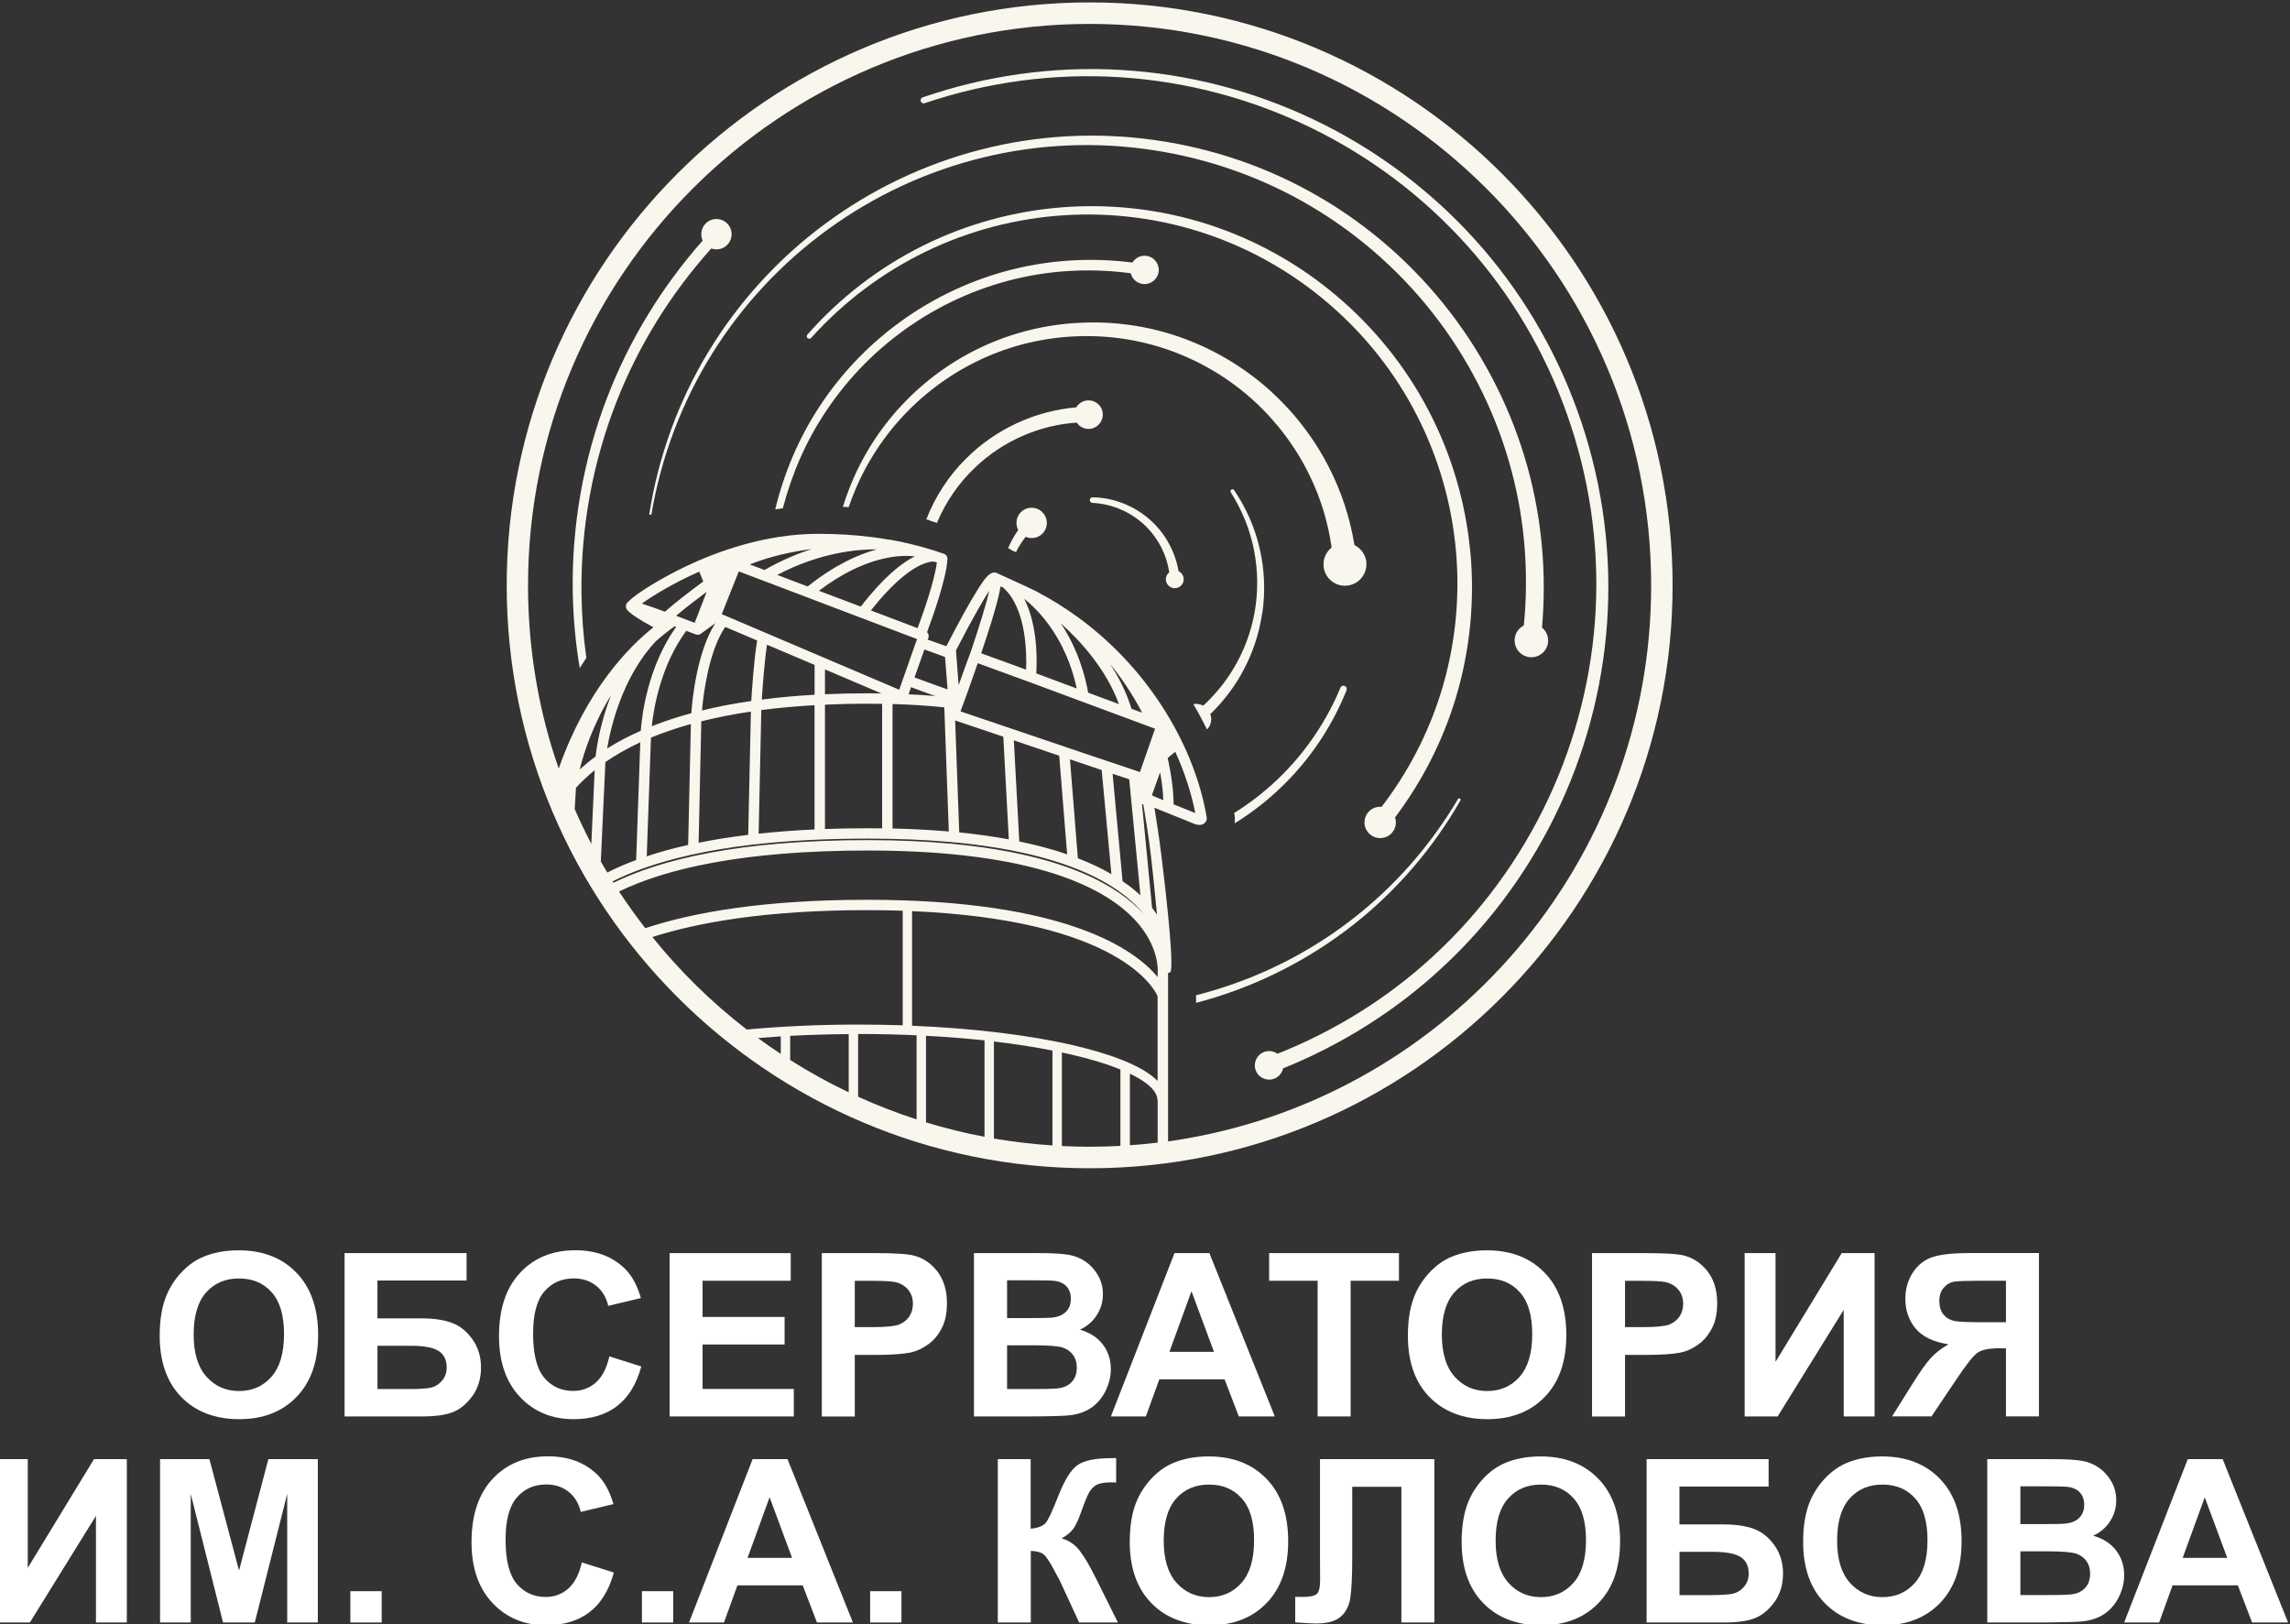 <svg width="141" height="100" viewBox="0 0 141 100" fill="none" xmlns="http://www.w3.org/2000/svg">
<rect x="0" y="0" width="141" height="100" fill="#333333" stroke="none"/>
<g clip-path="url(#clip0_1109_16029)">
<path d="M72.569 35.171C72.363 33.999 71.775 32.9 70.909 32.098C69.928 31.174 68.604 30.64 67.275 30.621C67.184 30.621 67.104 30.694 67.1 30.785C67.096 30.881 67.168 30.961 67.264 30.965C68.512 31.026 69.714 31.56 70.585 32.438C71.344 33.194 71.84 34.194 71.993 35.239C71.863 35.343 71.779 35.503 71.783 35.678C71.791 35.984 72.039 36.224 72.344 36.217C72.649 36.209 72.89 35.961 72.882 35.655C72.878 35.442 72.749 35.258 72.565 35.171H72.569Z" fill="#F9F6EE"/>
<path d="M67.901 25.552C67.886 26.037 67.485 26.423 67.001 26.411C66.707 26.4 66.451 26.251 66.294 26.022C63.989 26.174 61.745 27.159 60.062 28.766C59.043 29.72 58.233 30.9 57.691 32.194C57.596 32.163 57.497 32.136 57.401 32.106L57.359 32.094L57.142 31.999H57.027C57.577 30.579 58.424 29.274 59.52 28.201C61.306 26.423 63.737 25.297 66.268 25.083C66.424 24.82 66.714 24.644 67.043 24.652C67.527 24.663 67.917 25.068 67.901 25.552Z" fill="#F9F6EE"/>
<path d="M84.129 34.683C84.168 35.412 83.603 36.03 82.874 36.064C82.145 36.102 81.526 35.541 81.492 34.809C81.469 34.37 81.671 33.969 81.992 33.713C81.774 32.19 81.328 30.698 80.652 29.309C79.813 27.568 78.633 25.988 77.202 24.679C75.767 23.37 74.08 22.339 72.255 21.656C70.427 20.973 68.465 20.644 66.507 20.702C64.549 20.744 62.591 21.171 60.79 21.954C58.98 22.736 57.32 23.873 55.931 25.278C54.534 26.686 53.412 28.366 52.645 30.198C52.503 30.534 52.374 30.877 52.255 31.225C52.137 31.213 52.019 31.209 51.9 31.206C52.019 30.82 52.152 30.434 52.301 30.057C53.042 28.16 54.152 26.404 55.557 24.915C56.958 23.423 58.648 22.198 60.515 21.335C62.381 20.469 64.419 19.973 66.484 19.877C68.545 19.77 70.629 20.057 72.591 20.736C74.553 21.415 76.385 22.473 77.962 23.839C79.534 25.206 80.855 26.873 81.809 28.74C82.587 30.247 83.122 31.881 83.397 33.564C83.813 33.77 84.114 34.186 84.137 34.683H84.129Z" fill="#F9F6EE"/>
<path d="M90.526 33.954C90.24 30.927 89.365 27.958 87.957 25.271C86.552 22.58 84.614 20.175 82.3 18.221C79.991 16.263 77.3 14.759 74.423 13.828C71.545 12.897 68.491 12.534 65.484 12.759C62.476 12.981 59.514 13.79 56.82 15.133C54.121 16.473 51.697 18.347 49.713 20.603C49.656 20.668 49.663 20.763 49.724 20.82C49.789 20.878 49.885 20.874 49.942 20.809C51.923 18.603 54.331 16.786 56.995 15.496C59.656 14.206 62.572 13.442 65.518 13.255C68.465 13.065 71.446 13.45 74.24 14.389C77.033 15.324 79.636 16.816 81.858 18.74C84.087 20.66 85.938 23.007 87.266 25.626C88.598 28.24 89.411 31.11 89.656 34.03C89.904 36.95 89.579 39.912 88.705 42.698C87.915 45.217 86.675 47.587 85.068 49.679C84.766 49.652 84.453 49.767 84.243 50.015C83.9 50.423 83.949 51.03 84.358 51.377C84.766 51.721 85.373 51.671 85.72 51.263C85.946 50.996 85.999 50.641 85.896 50.332C87.56 48.122 88.835 45.626 89.633 42.984C90.514 40.065 90.816 36.981 90.53 33.954H90.526Z" fill="#F9F6EE"/>
<path d="M39.978 31.621C39.97 31.66 39.997 31.694 40.035 31.701C40.073 31.709 40.108 31.682 40.115 31.644C40.707 28.156 41.974 24.785 43.84 21.789C45.703 18.789 48.153 16.167 51.008 14.102C53.859 12.034 57.111 10.526 60.528 9.698C63.94 8.862 67.512 8.713 70.982 9.243C74.447 9.766 77.81 10.957 80.81 12.755C83.814 14.545 86.459 16.93 88.554 19.717C90.653 22.507 92.207 25.698 93.089 29.068C93.898 32.144 94.138 35.358 93.825 38.514C93.531 38.663 93.314 38.946 93.268 39.297C93.192 39.862 93.585 40.381 94.15 40.461C94.715 40.537 95.234 40.144 95.314 39.579C95.363 39.209 95.211 38.862 94.944 38.644C95.234 35.346 94.944 31.999 94.066 28.812C93.108 25.327 91.459 22.041 89.26 19.19C87.062 16.335 84.31 13.911 81.199 12.106C78.092 10.297 74.627 9.114 71.073 8.621C67.52 8.121 63.875 8.316 60.405 9.209C56.936 10.095 53.65 11.667 50.783 13.797C47.913 15.923 45.466 18.61 43.619 21.66C41.772 24.705 40.535 28.117 39.982 31.629L39.978 31.621Z" fill="#F9F6EE"/>
<path d="M97.133 25.316C95.736 21.419 93.576 17.797 90.797 14.732C88.022 11.663 84.641 9.152 80.912 7.373C77.186 5.591 73.114 4.537 68.992 4.305C64.87 4.064 60.709 4.652 56.812 5.995C56.713 6.03 56.66 6.137 56.694 6.236C56.728 6.335 56.835 6.388 56.934 6.354C60.793 5.049 64.9 4.495 68.961 4.755C73.022 5.011 77.026 6.068 80.679 7.847C84.335 9.618 87.641 12.106 90.347 15.133C93.057 18.156 95.152 21.717 96.496 25.541C97.847 29.362 98.454 33.442 98.251 37.488C98.053 41.53 97.049 45.53 95.331 49.19C93.618 52.85 91.186 56.179 88.209 58.908C85.427 61.469 82.167 63.492 78.656 64.885C78.427 64.721 78.121 64.667 77.835 64.774C77.381 64.942 77.148 65.45 77.316 65.904C77.484 66.358 77.992 66.591 78.446 66.423C78.736 66.316 78.938 66.068 78.999 65.785C82.614 64.327 85.965 62.217 88.816 59.564C91.866 56.74 94.339 53.304 96.076 49.537C97.816 45.77 98.82 41.667 98.999 37.522C99.183 33.381 98.537 29.209 97.133 25.316Z" fill="#F9F6EE"/>
<path d="M64.099 32.934C63.82 33.152 63.458 33.182 63.152 33.056C62.92 33.346 62.721 33.66 62.557 33.995L62.355 33.915L62.305 33.881C62.229 33.835 62.152 33.793 62.08 33.759H62.072C62.233 33.358 62.446 32.984 62.694 32.637C62.488 32.243 62.58 31.747 62.943 31.461C63.347 31.144 63.935 31.217 64.255 31.621C64.572 32.026 64.504 32.614 64.099 32.934Z" fill="#F9F6EE"/>
<path d="M77.715 37.759C77.524 39.075 77.082 40.362 76.421 41.526C75.91 42.427 75.269 43.247 74.524 43.969C74.639 44.293 74.566 44.663 74.318 44.919C74.059 44.389 73.78 43.869 73.475 43.354C73.681 43.316 73.898 43.354 74.085 43.45C74.791 42.801 75.413 42.053 75.913 41.224C76.574 40.144 77.032 38.934 77.253 37.679C77.475 36.423 77.459 35.125 77.211 33.869C76.963 32.614 76.475 31.404 75.784 30.316C75.749 30.259 75.765 30.182 75.822 30.144C75.879 30.11 75.952 30.129 75.99 30.182C76.73 31.274 77.272 32.503 77.566 33.797C77.864 35.087 77.917 36.442 77.723 37.759H77.715Z" fill="#F9F6EE"/>
<path d="M82.912 42.496C82.111 44.496 80.931 46.351 79.439 47.916C78.427 48.984 77.275 49.923 76.019 50.698C76.042 50.519 76.038 50.328 76.007 50.145C76.007 50.118 75.996 50.087 75.992 50.061C77.114 49.358 78.153 48.523 79.08 47.576C80.546 46.072 81.725 44.29 82.534 42.343C82.576 42.244 82.695 42.191 82.797 42.236C82.901 42.278 82.95 42.393 82.908 42.5L82.912 42.496Z" fill="#F9F6EE"/>
<path d="M71.332 16.782C71.236 17.259 70.778 17.568 70.305 17.476C69.958 17.407 69.702 17.148 69.622 16.827C67.419 16.53 65.168 16.606 62.988 17.068C60.538 17.591 58.187 18.598 56.114 20.014C54.038 21.427 52.236 23.239 50.847 25.339C49.633 27.152 48.752 29.178 48.202 31.297C48.045 31.316 47.885 31.339 47.732 31.362C48.271 29.133 49.175 26.991 50.435 25.068C51.839 22.907 53.675 21.026 55.797 19.556C57.919 18.087 60.328 17.026 62.855 16.468C65.103 15.972 67.439 15.873 69.725 16.167C69.908 15.865 70.267 15.69 70.637 15.762C71.11 15.854 71.423 16.312 71.332 16.789V16.782Z" fill="#F9F6EE"/>
<path d="M89.919 49.289C88.244 52.224 85.999 54.839 83.332 56.938C80.671 59.033 77.595 60.614 74.332 61.56C74.103 61.629 73.874 61.69 73.644 61.751V61.282C73.835 61.232 74.022 61.186 74.213 61.129C77.435 60.239 80.488 58.728 83.144 56.69C85.805 54.656 88.061 52.094 89.77 49.201C89.797 49.159 89.847 49.148 89.893 49.171C89.935 49.194 89.946 49.247 89.923 49.289H89.919Z" fill="#F9F6EE"/>
<path d="M44.79 15.063C44.527 15.342 44.134 15.422 43.794 15.3C41.317 18.06 39.321 21.262 37.966 24.72C36.496 28.46 35.756 32.487 35.802 36.51C35.817 37.85 35.916 39.182 36.103 40.506C35.977 40.701 35.836 40.911 35.695 41.136C35.439 39.609 35.298 38.067 35.267 36.522C35.191 32.43 35.908 28.319 37.378 24.491C38.737 20.949 40.748 17.663 43.263 14.815C43.111 14.476 43.164 14.063 43.435 13.777C43.79 13.403 44.382 13.388 44.756 13.743C45.13 14.098 45.145 14.689 44.79 15.063Z" fill="#F9F6EE"/>
<path d="M67.092 0.148C47.302 0.148 31.199 16.252 31.199 36.042C31.199 55.832 47.298 71.935 67.092 71.935C86.886 71.935 102.985 55.832 102.985 36.042C102.985 16.252 86.886 0.148 67.092 0.148ZM36.409 51.961C36.043 51.259 35.703 50.545 35.386 49.82L35.463 48.526C35.463 48.526 35.463 48.515 35.463 48.511C35.791 48.148 36.172 47.782 36.615 47.427L36.409 51.961ZM35.692 47.377C35.963 46.301 36.52 44.595 37.619 42.813C36.944 44.545 36.726 46.08 36.669 46.584C36.314 46.843 35.989 47.11 35.695 47.377H35.692ZM58.142 43.553L58.421 51.198C57.352 51.106 56.199 51.042 54.955 51.015V43.351C56.069 43.381 57.134 43.45 58.142 43.553ZM55.944 42.752L56.096 42.313C56.547 42.484 57.069 42.675 57.589 42.858C57.054 42.813 56.505 42.774 55.947 42.752H55.944ZM56.31 41.709L56.917 39.992C57.069 40.045 57.23 40.103 57.39 40.16C57.814 40.313 57.84 40.324 58.188 40.454L58.344 42.45C57.665 42.209 56.917 41.942 56.314 41.713L56.31 41.709ZM56.497 38.679L53.623 37.587C56.035 34.53 57.375 34.565 57.516 34.58C57.573 34.599 57.627 34.614 57.684 34.637C57.531 35.839 56.783 37.916 56.497 38.683V38.679ZM52.997 37.351L50.424 36.377C53.337 34.167 55.528 34.164 56.321 34.259C55.535 34.652 54.417 35.515 52.997 37.355V37.351ZM49.726 36.11L47.856 35.4C50.528 33.992 52.879 33.813 53.993 33.828C52.84 34.133 51.386 34.794 49.726 36.114V36.11ZM47.073 35.099L46.161 34.755C47.466 34.24 48.798 33.958 49.978 33.809C49.077 34.099 48.096 34.511 47.073 35.095V35.099ZM56.466 39.351L56.367 39.626L55.367 42.469L44.44 37.816L45.489 35.183L56.463 39.351H56.466ZM53.463 43.332C53.749 43.332 54.031 43.332 54.314 43.339V51.007C54.035 51.007 53.753 51 53.463 51C52.531 51 51.642 51.015 50.795 51.045V43.389C51.642 43.351 52.531 43.328 53.463 43.328V43.332ZM50.795 42.748V41.217L54.268 42.698C54.001 42.69 53.73 42.69 53.463 42.69C52.531 42.69 51.646 42.709 50.795 42.748ZM46.905 43.076C46.951 42.358 47.062 40.797 47.226 39.698L50.157 40.942V42.778C48.997 42.843 47.917 42.946 46.909 43.076H46.905ZM50.153 43.423V51.072C48.921 51.133 47.772 51.217 46.711 51.332L46.875 43.721C47.89 43.591 48.978 43.488 50.153 43.423ZM44.653 38.603L46.619 39.438C46.421 40.648 46.298 42.473 46.257 43.164C45.157 43.324 44.146 43.519 43.222 43.748C43.314 42.709 43.638 40.099 44.653 38.603ZM46.234 43.809L46.069 51.404C44.959 51.542 43.947 51.702 43.016 51.893L43.18 44.416C44.108 44.183 45.123 43.98 46.234 43.813V43.809ZM42.562 43.916C41.672 44.156 40.863 44.427 40.13 44.717C40.249 43.614 40.688 40.954 42.257 38.843C42.459 38.923 42.657 39 42.844 39.068C42.844 39.068 42.847 39.068 42.852 39.068C42.924 39.095 43.001 39.091 43.066 39.068C43.081 39.068 43.1 39.057 43.111 39.049C43.123 39.042 43.142 39.034 43.153 39.023L44.043 38.37C42.913 40.148 42.627 43.049 42.566 43.916H42.562ZM42.539 44.58L42.371 52.026C41.428 52.236 40.585 52.473 39.821 52.729L40.081 45.419C40.818 45.114 41.634 44.836 42.539 44.58ZM42.772 38.351C42.501 38.244 42.089 38.087 41.63 37.916C42.188 37.438 42.894 36.9 43.512 36.442L42.772 38.351ZM40.94 37.664C40.428 37.477 39.921 37.294 39.524 37.164C40.134 36.725 41.39 35.931 43.054 35.198L43.302 35.805C42.543 36.366 41.592 37.087 40.944 37.664H40.94ZM41.531 38.565C41.566 38.576 41.596 38.587 41.63 38.599C39.848 41.103 39.512 44.164 39.455 44.996C38.676 45.339 37.989 45.706 37.382 46.091C37.611 44.729 38.337 41.656 40.382 39.484C40.741 39.167 41.127 38.858 41.535 38.565H41.531ZM36.993 53.042L37.276 46.923C37.89 46.5 38.604 46.087 39.424 45.706L39.169 52.954C38.508 53.202 37.917 53.458 37.39 53.725C37.257 53.496 37.119 53.271 36.993 53.042ZM37.722 54.267C38.26 54 38.856 53.74 39.531 53.496C39.569 53.488 39.608 53.477 39.642 53.458C41.34 52.855 43.508 52.343 46.283 52.015C46.375 52.003 46.463 52 46.539 51.988C48.524 51.763 50.814 51.637 53.455 51.637C55.318 51.637 56.986 51.713 58.482 51.843L58.989 51.889C63.76 52.37 66.707 53.458 68.524 54.629C68.592 54.675 68.608 54.69 68.669 54.725C68.718 54.755 68.833 54.836 68.833 54.836C69.386 55.217 69.821 55.61 70.165 55.984C70.253 56.084 70.34 56.183 70.417 56.278C68.894 54.595 65.669 52.656 58.856 51.98L58.604 51.954C57.069 51.813 55.359 51.729 53.447 51.729C45.535 51.729 40.722 52.912 37.779 54.351C37.76 54.324 37.745 54.294 37.722 54.267ZM70.944 48.908L71.432 47.553C71.543 48.187 71.611 48.759 71.627 49.267L70.959 48.996C70.951 48.958 70.947 48.931 70.947 48.908H70.944ZM71.245 56.32C71.15 56.183 71.046 56.045 70.936 55.9L70.314 49.5C70.333 49.511 70.352 49.526 70.375 49.534C70.386 49.534 70.39 49.542 70.398 49.542C70.524 50.271 70.737 51.587 70.867 52.706C70.959 53.492 71.111 54.977 71.241 56.324L71.245 56.32ZM70.188 47.538L68.241 46.881C68.241 46.881 68.234 46.881 68.23 46.881L65.627 46.003C65.627 46.003 65.619 46.003 65.615 45.996L59.142 43.805C59.34 43.271 59.764 42.114 60.203 40.836L63.356 41.988L71.119 44.87L70.188 47.542V47.538ZM70.218 55.129C69.909 54.839 69.543 54.545 69.119 54.259L68.505 47.645L69.528 47.984L70.218 55.126V55.129ZM68.436 53.828C67.848 53.484 67.161 53.156 66.367 52.847L65.879 46.755L67.833 47.416L68.432 53.824L68.436 53.828ZM65.707 52.606C64.848 52.309 63.871 52.042 62.76 51.813L62.424 45.587L65.218 46.534L65.707 52.606ZM69.669 43.645C69.359 42.629 68.89 41.713 68.356 40.889C69.008 41.69 69.707 42.694 70.325 43.885L69.669 43.645ZM68.894 43.355L67.001 42.652C66.661 40.809 66.005 39.408 65.314 38.381C66.546 39.488 68.104 41.202 68.894 43.351V43.355ZM66.299 42.393L63.806 41.465C63.852 40.729 63.909 38.53 63.066 36.874C63.917 37.549 65.615 39.248 66.299 42.393ZM63.176 41.232L60.413 40.225C60.444 40.141 60.47 40.061 60.497 39.977C60.905 38.767 61.207 37.79 61.394 37.072C61.501 36.671 61.569 36.358 61.604 36.11C61.657 36.129 61.707 36.148 61.757 36.171C63.184 37.427 63.222 40.183 63.18 41.232H63.176ZM59.757 40.171C59.73 40.221 59.272 41.496 59.024 42.187L58.863 40.045C59.932 37.977 60.562 36.9 60.909 36.381C60.73 37.175 60.298 38.572 59.76 40.171H59.757ZM61.776 45.362L62.115 51.683C61.188 51.511 60.172 51.366 59.062 51.255L58.81 44.362L61.776 45.362ZM40.165 57.698C43.016 56.786 47.226 56.042 53.386 56.042C54.15 56.042 54.882 56.053 55.581 56.076V63.133C54.692 63.103 53.787 63.087 52.871 63.087C50.474 63.087 48.142 63.194 45.978 63.393C43.825 61.729 41.871 59.816 40.165 57.694V57.698ZM48.073 64.893C47.6 64.58 47.13 64.259 46.672 63.919C47.134 63.885 47.596 63.847 48.073 63.816V64.893ZM52.257 67.259C51.012 66.668 49.81 66.003 48.653 65.271V63.782C49.825 63.721 51.031 63.683 52.257 63.675V67.259ZM56.436 68.927C55.203 68.526 54.005 68.061 52.837 67.53V63.667H52.871C54.081 63.667 55.276 63.694 56.436 63.748V68.927ZM60.619 69.996C59.394 69.767 58.192 69.469 57.016 69.11V63.778C58.26 63.843 59.466 63.938 60.619 64.061V69.996ZM64.802 70.53C63.585 70.45 62.382 70.305 61.199 70.106V64.129C62.482 64.282 63.688 64.465 64.802 64.687V70.534V70.53ZM68.986 70.557C68.356 70.591 67.726 70.61 67.085 70.61C66.516 70.61 65.947 70.595 65.382 70.568V64.805C65.596 64.851 65.806 64.897 66.016 64.946C67.18 65.217 68.184 65.526 68.986 65.851V70.557ZM71.279 70.355C70.715 70.423 70.142 70.481 69.569 70.519V66.11C70.661 66.633 71.268 67.198 71.268 67.748H71.279V70.351V70.355ZM71.279 66.557C70.268 65.538 68.073 64.828 66.15 64.377C63.386 63.732 59.921 63.313 56.157 63.16V56.103C68.913 56.645 71.088 60.9 71.276 61.343V66.557H71.279ZM71.279 59.812V59.828V59.839V60.16C69.905 58.496 65.695 55.404 53.382 55.404C47.089 55.404 42.741 56.16 39.73 57.152C39.165 56.423 38.623 55.664 38.115 54.893C40.966 53.511 45.669 52.37 53.44 52.37C63.798 52.37 68.119 54.717 69.921 56.687C71.398 58.305 71.283 59.801 71.283 59.812H71.279ZM71.501 52.629C71.386 51.637 71.203 50.5 71.081 49.736L73.546 50.732C73.585 50.748 73.806 50.824 73.966 50.786C74.142 50.744 74.188 50.664 74.241 50.595C74.291 50.523 74.314 50.438 74.302 50.347C73.623 46.252 70.993 41.416 66.463 38.072C66.394 38.019 66.352 37.988 66.337 37.977C66.325 37.969 66.314 37.965 66.302 37.958C65.546 37.408 64.734 36.904 63.875 36.45C63.859 36.438 63.844 36.435 63.84 36.427C63.821 36.416 63.795 36.404 63.776 36.397C63.486 36.244 61.436 35.309 61.379 35.286C61.016 35.129 60.695 35.5 60.169 36.351C59.711 37.08 59.073 38.236 58.268 39.79C58.039 39.709 57.814 39.633 57.596 39.553C57.432 39.492 57.272 39.438 57.119 39.385L57.165 39.263C57.207 39.141 57.172 39.011 57.081 38.923C57.39 38.099 58.264 35.683 58.337 34.423C58.344 34.282 58.26 34.152 58.127 34.103C57.699 33.95 57.268 33.816 56.829 33.694C56.829 33.694 56.802 33.683 56.772 33.679C56.119 33.5 55.455 33.347 54.776 33.229C54.768 33.229 54.764 33.229 54.76 33.229C54.757 33.229 54.741 33.229 54.726 33.229C54.409 33.171 54.089 33.122 53.764 33.08C53.757 33.08 53.753 33.08 53.749 33.08C53.741 33.08 53.722 33.08 53.699 33.072C52.638 32.938 51.535 32.87 50.386 32.87C47.123 32.87 44.138 33.961 42.207 34.885C40.951 35.48 39.161 36.523 38.676 37.061C38.611 37.106 38.566 37.175 38.547 37.263C38.512 37.465 38.482 37.671 40.234 38.626C38.73 39.816 36.108 42.465 34.401 47.324C34.245 46.877 34.1 46.423 33.959 45.969C33.016 42.824 32.512 39.496 32.512 36.049C32.512 16.984 48.024 1.473 67.088 1.473C86.153 1.473 101.665 16.984 101.665 36.049C101.665 53.103 89.253 67.313 72.986 70.114C72.634 70.175 72.279 70.232 71.921 70.282V59.904C71.921 59.904 72.073 59.912 72.096 59.782C72.264 58.813 71.65 53.858 71.505 52.641L71.501 52.629ZM71.898 46.671L72.363 46.29C72.947 47.568 73.359 48.847 73.596 50.065L72.26 49.526C72.26 48.725 72.138 47.767 71.894 46.671H71.898Z" fill="#F9F6EE"/>
<path d="M9.832 82.248C9.832 81.225 9.985 80.362 10.29 79.668C10.519 79.156 10.832 78.694 11.225 78.29C11.622 77.881 12.053 77.58 12.527 77.385C13.153 77.122 13.874 76.988 14.695 76.988C16.175 76.988 17.363 77.446 18.252 78.366C19.141 79.286 19.588 80.565 19.588 82.202C19.588 83.839 19.145 85.095 18.263 86.011C17.382 86.927 16.202 87.385 14.725 87.385C13.248 87.385 12.042 86.927 11.156 86.015C10.275 85.103 9.832 83.847 9.832 82.244V82.248ZM11.924 82.179C11.924 83.317 12.187 84.183 12.714 84.771C13.24 85.359 13.908 85.652 14.717 85.652C15.527 85.652 16.191 85.362 16.71 84.778C17.229 84.194 17.488 83.32 17.488 82.152C17.488 80.984 17.237 80.141 16.729 79.572C16.225 79.004 15.553 78.721 14.714 78.721C13.874 78.721 13.202 79.007 12.691 79.584C12.179 80.16 11.924 81.023 11.924 82.179Z" fill="white"/>
<path d="M21.209 77.16H28.728V78.847H23.239V81.179H25.957C26.705 81.179 27.327 81.271 27.823 81.454C28.316 81.637 28.739 81.977 29.091 82.469C29.442 82.962 29.617 83.542 29.617 84.206C29.617 84.87 29.442 85.469 29.091 85.954C28.739 86.439 28.339 86.771 27.888 86.95C27.438 87.13 26.797 87.217 25.965 87.217H21.217V77.16H21.209ZM23.239 85.53H25.217C25.846 85.53 26.293 85.5 26.549 85.439C26.804 85.378 27.026 85.237 27.217 85.015C27.407 84.794 27.503 84.527 27.503 84.206C27.503 83.74 27.339 83.401 27.007 83.187C26.675 82.973 26.11 82.866 25.308 82.866H23.243V85.527L23.239 85.53Z" fill="white"/>
<path d="M37.519 83.519L39.488 84.141C39.186 85.24 38.683 86.053 37.98 86.587C37.278 87.122 36.389 87.385 35.309 87.385C33.973 87.385 32.873 86.927 32.015 86.015C31.156 85.103 30.725 83.855 30.725 82.274C30.725 80.599 31.156 79.301 32.022 78.374C32.885 77.446 34.022 76.984 35.431 76.984C36.66 76.984 37.66 77.347 38.431 78.076C38.889 78.507 39.232 79.122 39.461 79.927L37.45 80.408C37.331 79.885 37.083 79.477 36.706 79.171C36.328 78.87 35.87 78.717 35.331 78.717C34.587 78.717 33.98 78.984 33.519 79.519C33.053 80.053 32.824 80.919 32.824 82.118C32.824 83.389 33.053 84.293 33.511 84.835C33.969 85.377 34.564 85.645 35.293 85.645C35.831 85.645 36.297 85.473 36.686 85.129C37.076 84.786 37.354 84.248 37.522 83.511L37.519 83.519Z" fill="white"/>
<path d="M41.228 87.217V77.16H48.687V78.862H43.259V81.091H48.309V82.786H43.259V85.523H48.877V87.217H41.228Z" fill="white"/>
<path d="M50.6 87.217V77.16H53.859C55.096 77.16 55.897 77.21 56.275 77.313C56.852 77.466 57.332 77.79 57.722 78.298C58.111 78.805 58.306 79.454 58.306 80.256C58.306 80.874 58.195 81.393 57.97 81.813C57.745 82.233 57.462 82.565 57.115 82.805C56.771 83.046 56.42 83.206 56.061 83.282C55.577 83.378 54.874 83.427 53.955 83.427H52.63V87.221H50.6V87.217ZM52.63 78.862V81.717H53.741C54.542 81.717 55.077 81.664 55.348 81.561C55.619 81.454 55.829 81.29 55.981 81.069C56.134 80.843 56.21 80.584 56.21 80.286C56.21 79.92 56.103 79.618 55.89 79.382C55.676 79.145 55.401 78.996 55.073 78.935C54.829 78.889 54.344 78.866 53.611 78.866H52.63V78.862Z" fill="white"/>
<path d="M59.976 77.16H63.995C64.789 77.16 65.385 77.195 65.778 77.259C66.167 77.324 66.518 77.466 66.828 77.675C67.137 77.885 67.392 78.168 67.599 78.515C67.805 78.866 67.908 79.256 67.908 79.691C67.908 80.16 67.782 80.595 67.526 80.988C67.27 81.382 66.927 81.675 66.492 81.874C67.106 82.053 67.576 82.355 67.904 82.786C68.232 83.217 68.396 83.721 68.396 84.301C68.396 84.759 68.289 85.202 68.076 85.637C67.862 86.069 67.572 86.416 67.205 86.672C66.839 86.927 66.385 87.088 65.843 87.149C65.503 87.187 64.686 87.21 63.392 87.217H59.969V77.16H59.976ZM62.007 78.836V81.16H63.339C64.129 81.16 64.621 81.149 64.816 81.126C65.163 81.084 65.438 80.966 65.637 80.767C65.835 80.569 65.934 80.305 65.934 79.981C65.934 79.656 65.85 79.416 65.679 79.221C65.507 79.027 65.251 78.908 64.915 78.866C64.713 78.843 64.137 78.832 63.179 78.832H62.011L62.007 78.836ZM62.007 82.836V85.527H63.885C64.618 85.527 65.079 85.507 65.278 85.466C65.579 85.412 65.824 85.278 66.015 85.065C66.205 84.851 66.301 84.569 66.301 84.21C66.301 83.908 66.228 83.653 66.079 83.443C65.934 83.233 65.721 83.08 65.446 82.981C65.171 82.885 64.568 82.836 63.644 82.836H62.003H62.007Z" fill="white"/>
<path d="M78.488 87.217H76.278L75.4 84.931H71.381L70.553 87.217H68.4L72.316 77.16H74.465L78.492 87.217H78.488ZM74.748 83.24L73.362 79.507L72.003 83.24H74.748Z" fill="white"/>
<path d="M81.129 87.217V78.862H78.144V77.16H86.137V78.862H83.16V87.217H81.129Z" fill="white"/>
<path d="M86.686 82.248C86.686 81.225 86.838 80.362 87.144 79.668C87.373 79.156 87.686 78.694 88.079 78.29C88.476 77.881 88.907 77.58 89.38 77.385C90.006 77.122 90.731 76.988 91.548 76.988C93.029 76.988 94.216 77.446 95.105 78.366C95.995 79.286 96.441 80.565 96.441 82.202C96.441 83.839 95.999 85.095 95.117 86.011C94.235 86.927 93.056 87.385 91.579 87.385C90.102 87.385 88.895 86.927 88.01 86.015C87.124 85.103 86.686 83.847 86.686 82.244V82.248ZM88.777 82.179C88.777 83.317 89.04 84.183 89.567 84.771C90.094 85.359 90.762 85.652 91.571 85.652C92.38 85.652 93.044 85.362 93.563 84.778C94.082 84.194 94.342 83.32 94.342 82.152C94.342 80.984 94.09 80.141 93.582 79.572C93.079 79.004 92.407 78.721 91.567 78.721C90.728 78.721 90.056 79.007 89.544 79.584C89.033 80.16 88.777 81.023 88.777 82.179Z" fill="white"/>
<path d="M98.025 87.217V77.16H101.285C102.522 77.16 103.323 77.21 103.701 77.313C104.277 77.466 104.758 77.79 105.148 78.298C105.537 78.805 105.731 79.454 105.731 80.256C105.731 80.874 105.621 81.393 105.396 81.813C105.17 82.233 104.888 82.565 104.541 82.805C104.197 83.046 103.846 83.206 103.487 83.282C103.003 83.378 102.3 83.427 101.38 83.427H100.056V87.221H98.025V87.217ZM100.056 78.862V81.717H101.167C101.968 81.717 102.502 81.664 102.773 81.561C103.044 81.454 103.254 81.29 103.407 81.069C103.56 80.843 103.636 80.584 103.636 80.286C103.636 79.92 103.529 79.618 103.315 79.382C103.102 79.145 102.827 78.996 102.499 78.935C102.254 78.889 101.77 78.866 101.037 78.866H100.056V78.862Z" fill="white"/>
<path d="M107.422 77.16H109.323V83.855L113.399 77.16H115.422V87.217H113.521V80.653L109.452 87.217H107.422V77.16Z" fill="white"/>
<path d="M123.511 87.217V83.019H123.099C122.458 83.019 122.008 83.114 121.744 83.305C121.481 83.496 121.031 84.072 120.397 85.026L118.927 87.213H116.5L117.729 85.252C118.214 84.473 118.599 83.927 118.889 83.614C119.176 83.301 119.538 83.023 119.973 82.775C119.034 82.629 118.359 82.301 117.943 81.797C117.527 81.294 117.317 80.687 117.317 79.984C117.317 79.37 117.469 78.828 117.779 78.355C118.088 77.881 118.496 77.565 119 77.4C119.504 77.24 120.26 77.156 121.267 77.156H125.542V87.213H123.511V87.217ZM123.511 78.862H121.927C121.122 78.862 120.592 78.881 120.34 78.916C120.084 78.954 119.866 79.076 119.683 79.286C119.5 79.496 119.408 79.771 119.408 80.111C119.408 80.45 119.496 80.744 119.672 80.95C119.847 81.156 120.073 81.286 120.344 81.34C120.614 81.393 121.172 81.416 122.008 81.416H123.511V78.862Z" fill="white"/>
<path d="M-0.191 89.847H1.709V96.541L5.786 89.847H7.809V99.904H5.908V93.339L1.839 99.904H-0.191V89.847Z" fill="white"/>
<path d="M9.855 99.904V89.847H12.894L14.718 96.706L16.523 89.847H19.569V99.904H17.684V91.988L15.688 99.904H13.733L11.745 91.988V99.904H9.859H9.855Z" fill="white"/>
<path d="M21.572 99.904V97.977H23.5V99.904H21.572Z" fill="white"/>
<path d="M35.827 96.206L37.797 96.828C37.495 97.928 36.991 98.741 36.289 99.275C35.587 99.809 34.697 100.073 33.617 100.073C32.281 100.073 31.182 99.615 30.323 98.702C29.465 97.79 29.033 96.542 29.033 94.962C29.033 93.286 29.465 91.989 30.331 91.061C31.194 90.134 32.331 89.672 33.739 89.672C34.968 89.672 35.968 90.034 36.739 90.763C37.197 91.195 37.541 91.809 37.77 92.615L35.758 93.096C35.64 92.573 35.392 92.164 35.014 91.859C34.636 91.557 34.178 91.405 33.636 91.405C32.892 91.405 32.285 91.672 31.823 92.206C31.361 92.741 31.129 93.607 31.129 94.805C31.129 96.076 31.358 96.981 31.816 97.523C32.274 98.061 32.869 98.332 33.598 98.332C34.136 98.332 34.602 98.16 34.991 97.817C35.38 97.473 35.659 96.935 35.827 96.199V96.206Z" fill="white"/>
<path d="M39.525 99.904V97.977H41.453V99.904H39.525Z" fill="white"/>
<path d="M52.512 99.904H50.302L49.424 97.618H45.405L44.577 99.904H42.424L46.34 89.847H48.489L52.515 99.904H52.512ZM48.771 95.927L47.386 92.194L46.027 95.927H48.771Z" fill="white"/>
<path d="M53.576 99.904V97.977H55.504V99.904H53.576Z" fill="white"/>
<path d="M61.43 89.847H63.46V94.129C63.914 94.084 64.22 93.965 64.38 93.778C64.54 93.591 64.788 93.068 65.121 92.213C65.54 91.126 65.964 90.446 66.391 90.183C66.811 89.916 67.491 89.786 68.43 89.786C68.475 89.786 68.575 89.786 68.724 89.778V91.282L68.437 91.275C68.021 91.275 67.716 91.324 67.525 91.427C67.334 91.53 67.178 91.687 67.059 91.897C66.941 92.107 66.766 92.538 66.533 93.194C66.411 93.542 66.277 93.832 66.132 94.065C65.987 94.297 65.731 94.519 65.369 94.725C65.823 94.855 66.197 95.11 66.491 95.5C66.785 95.889 67.109 96.439 67.46 97.145L68.831 99.904H66.445L65.243 97.305C65.224 97.267 65.185 97.198 65.124 97.091C65.101 97.053 65.017 96.897 64.872 96.618C64.613 96.126 64.399 95.817 64.231 95.691C64.063 95.568 63.807 95.504 63.468 95.5V99.904H61.437V89.847H61.43Z" fill="white"/>
<path d="M69.561 94.938C69.561 93.915 69.713 93.053 70.019 92.358C70.248 91.847 70.561 91.385 70.954 90.98C71.351 90.572 71.782 90.27 72.255 90.076C72.881 89.812 73.606 89.679 74.423 89.679C75.904 89.679 77.091 90.137 77.98 91.057C78.87 91.976 79.316 93.255 79.316 94.892C79.316 96.53 78.874 97.786 77.992 98.702C77.11 99.618 75.931 100.076 74.454 100.076C72.977 100.076 71.77 99.618 70.885 98.705C69.999 97.793 69.561 96.537 69.561 94.934V94.938ZM71.652 94.87C71.652 96.007 71.915 96.873 72.442 97.461C72.969 98.049 73.637 98.343 74.446 98.343C75.255 98.343 75.919 98.053 76.438 97.469C76.957 96.885 77.217 96.011 77.217 94.843C77.217 93.675 76.965 92.831 76.457 92.263C75.954 91.694 75.282 91.412 74.442 91.412C73.603 91.412 72.931 91.698 72.419 92.274C71.908 92.85 71.652 93.713 71.652 94.87Z" fill="white"/>
<path d="M81.271 89.847H88.317V99.904H86.286V91.549H83.26V95.843C83.26 97.072 83.218 97.931 83.137 98.419C83.057 98.908 82.855 99.286 82.538 99.557C82.221 99.828 81.721 99.965 81.046 99.965C80.809 99.965 80.374 99.942 79.748 99.896V98.324L80.202 98.331C80.626 98.331 80.912 98.274 81.061 98.16C81.206 98.045 81.282 97.763 81.282 97.316L81.275 95.587V89.847H81.271Z" fill="white"/>
<path d="M89.996 94.938C89.996 93.915 90.149 93.053 90.454 92.358C90.683 91.847 90.996 91.385 91.389 90.98C91.786 90.572 92.218 90.27 92.691 90.076C93.317 89.812 94.042 89.679 94.859 89.679C96.34 89.679 97.527 90.137 98.416 91.057C99.305 91.976 99.752 93.255 99.752 94.892C99.752 96.53 99.309 97.786 98.427 98.702C97.546 99.618 96.366 100.076 94.889 100.076C93.412 100.076 92.206 99.618 91.32 98.705C90.435 97.793 89.996 96.537 89.996 94.934V94.938ZM92.088 94.87C92.088 96.007 92.351 96.873 92.878 97.461C93.404 98.049 94.072 98.343 94.882 98.343C95.691 98.343 96.355 98.053 96.874 97.469C97.393 96.885 97.653 96.011 97.653 94.843C97.653 93.675 97.401 92.831 96.893 92.263C96.389 91.694 95.718 91.412 94.878 91.412C94.038 91.412 93.366 91.698 92.855 92.274C92.343 92.85 92.088 93.713 92.088 94.87Z" fill="white"/>
<path d="M101.377 89.847H108.896V91.534H103.407V93.866H106.125C106.877 93.866 107.495 93.957 107.991 94.141C108.484 94.324 108.907 94.663 109.259 95.156C109.61 95.648 109.785 96.228 109.785 96.892C109.785 97.557 109.61 98.156 109.259 98.641C108.907 99.125 108.507 99.457 108.056 99.637C107.606 99.816 106.965 99.904 106.133 99.904H101.385V89.847H101.377ZM103.407 98.217H105.385C106.014 98.217 106.461 98.186 106.717 98.125C106.972 98.064 107.194 97.923 107.385 97.702C107.575 97.48 107.671 97.213 107.671 96.892C107.671 96.427 107.507 96.087 107.175 95.873C106.843 95.66 106.278 95.553 105.476 95.553H103.411V98.213L103.407 98.217Z" fill="white"/>
<path d="M111.023 94.938C111.023 93.915 111.176 93.053 111.481 92.358C111.71 91.847 112.023 91.385 112.417 90.98C112.814 90.572 113.245 90.27 113.718 90.076C114.344 89.812 115.069 89.679 115.886 89.679C117.367 89.679 118.554 90.137 119.443 91.057C120.333 91.976 120.779 93.255 120.779 94.892C120.779 96.53 120.336 97.786 119.455 98.702C118.573 99.618 117.394 100.076 115.917 100.076C114.439 100.076 113.233 99.618 112.348 98.705C111.462 97.793 111.023 96.537 111.023 94.934V94.938ZM113.115 94.87C113.115 96.007 113.378 96.873 113.905 97.461C114.432 98.049 115.1 98.343 115.909 98.343C116.718 98.343 117.382 98.053 117.901 97.469C118.42 96.885 118.68 96.011 118.68 94.843C118.68 93.675 118.428 92.831 117.92 92.263C117.417 91.694 116.745 91.412 115.905 91.412C115.065 91.412 114.394 91.698 113.882 92.274C113.371 92.85 113.115 93.713 113.115 94.87Z" fill="white"/>
<path d="M122.369 89.847H126.388C127.182 89.847 127.777 89.881 128.17 89.946C128.56 90.011 128.911 90.152 129.22 90.362C129.529 90.572 129.785 90.854 129.991 91.202C130.197 91.553 130.3 91.942 130.3 92.377C130.3 92.847 130.174 93.282 129.919 93.675C129.663 94.068 129.319 94.362 128.884 94.56C129.499 94.74 129.968 95.041 130.296 95.473C130.625 95.904 130.789 96.408 130.789 96.988C130.789 97.446 130.682 97.889 130.468 98.324C130.254 98.755 129.964 99.102 129.598 99.358C129.232 99.614 128.777 99.774 128.235 99.835C127.896 99.873 127.079 99.896 125.785 99.904H122.361V89.847H122.369ZM124.399 91.522V93.847H125.732C126.522 93.847 127.014 93.835 127.209 93.812C127.556 93.77 127.831 93.652 128.029 93.454C128.228 93.255 128.327 92.992 128.327 92.667C128.327 92.343 128.243 92.102 128.071 91.908C127.899 91.713 127.644 91.595 127.308 91.553C127.106 91.53 126.529 91.518 125.571 91.518H124.403L124.399 91.522ZM124.399 95.522V98.213H126.277C127.01 98.213 127.472 98.194 127.67 98.152C127.972 98.099 128.216 97.965 128.407 97.751C128.598 97.537 128.693 97.255 128.693 96.896C128.693 96.595 128.621 96.339 128.472 96.129C128.327 95.919 128.113 95.766 127.838 95.667C127.564 95.572 126.961 95.522 126.037 95.522H124.396H124.399Z" fill="white"/>
<path d="M140.877 99.904H138.667L137.789 97.618H133.77L132.942 99.904H130.789L134.705 89.847H136.854L140.881 99.904H140.877ZM137.136 95.927L135.751 92.194L134.392 95.927H137.136Z" fill="white"/>
</g>
<defs>
<clipPath id="clip0_1109_16029">
<rect width="140.84" height="100" fill="white"/>
</clipPath>
</defs>
</svg>
